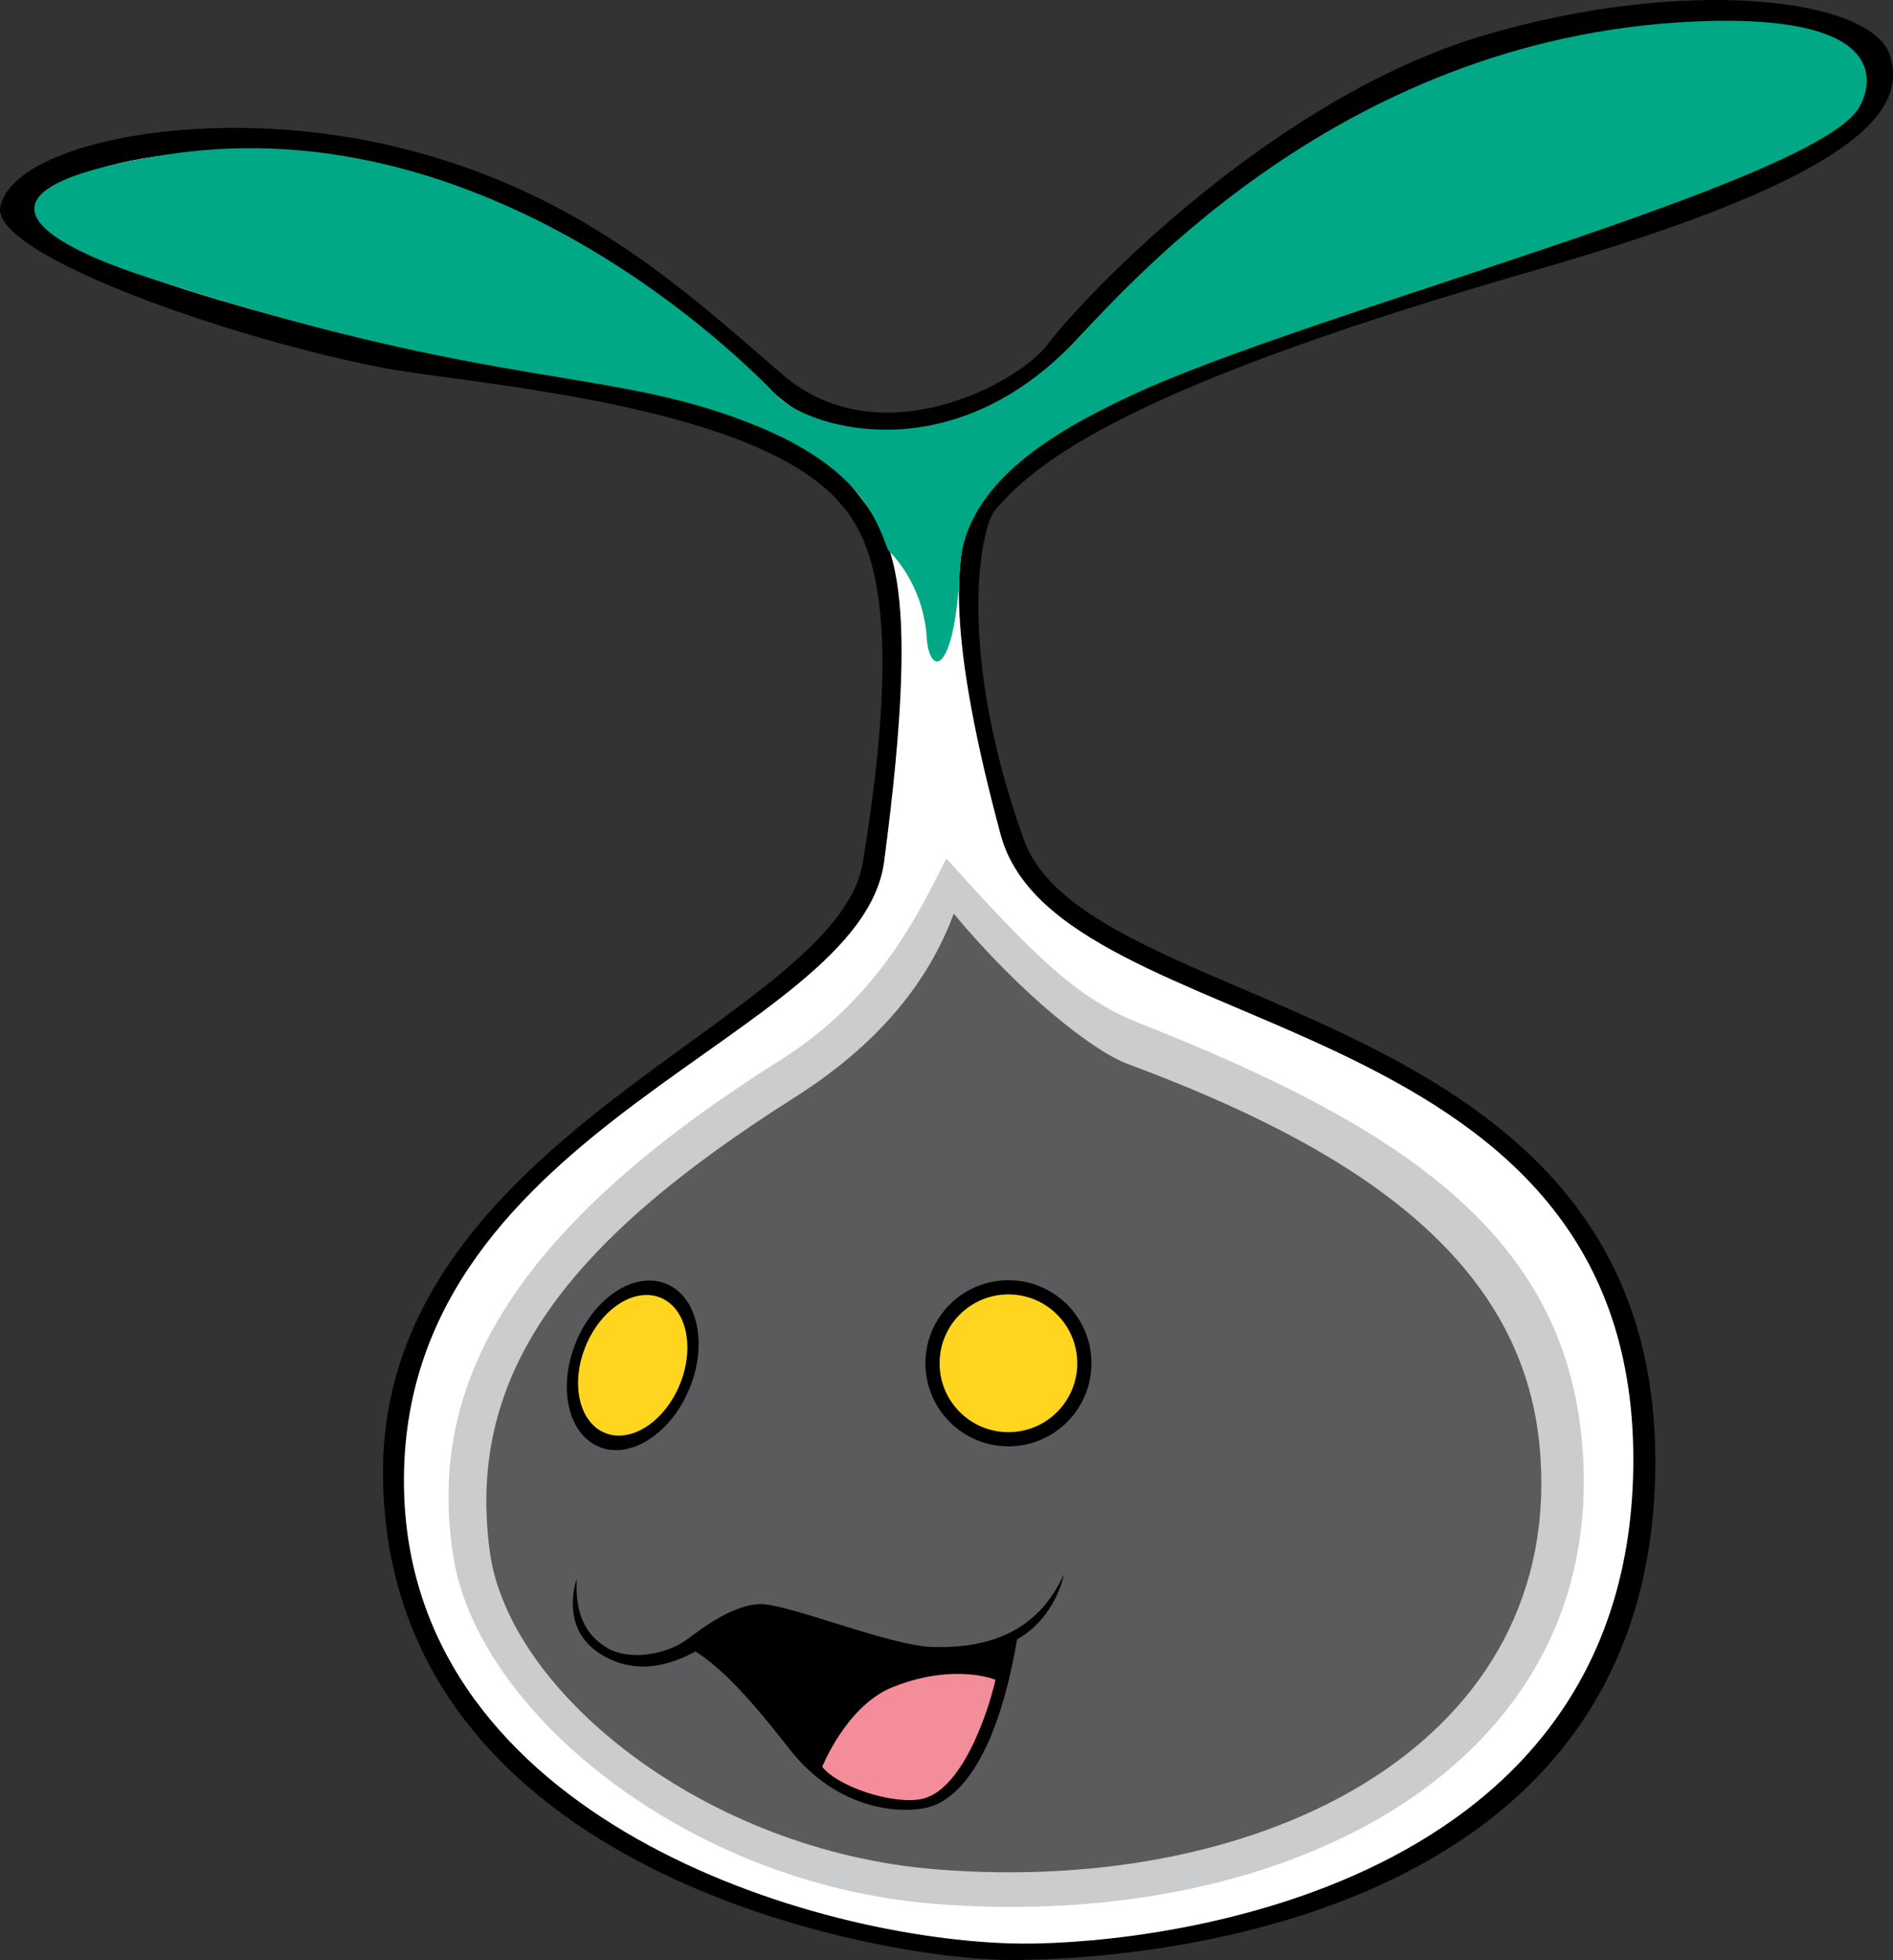 <?xml version="1.0" encoding="utf-8"?>
<!-- Generator: Adobe Illustrator 20.1.0, SVG Export Plug-In . SVG Version: 6.00 Build 0)  -->
<svg version="1.1" id="Layer_1" xmlns="http://www.w3.org/2000/svg" xmlns:xlink="http://www.w3.org/1999/xlink" x="0px" y="0px"
	 viewBox="0 0 370.576 383.471" style="enable-background:new 0 0 370.576 383.471;" xml:space="preserve">
<rect x="0" y="0" width="370.576" height="383.471" fill="#333333" stroke="none"/>
<g>
	<path d="M163.698,97.598c6.214,6.629,13.763,19.225,5.214,71.128
		c-5.111,31.03-94.59,53.078-93.933,120.11c0.768,78.3,98.577,94.634,122.893,94.634
		s126.485-6.457,126.179-97.92c-0.305-90.657-110.972-85.991-123.639-121.324
		c-13.324-37.169-8.469-60.93-5.666-64.333c9.2-11.172,30.928-25.514,105.645-46.983
		c65.021-18.683,72.688-31.683,69.626-41.95c-3.399-11.396-39.939-15.733-79.484-4.053
		c-41.473,12.25-78.621,51.319-85.432,60.46c-5.623,7.545-32.859,22.344-51.917,5.915
		c-19.058-16.429-40.088-36.145-76.233-44.688c-36.145-8.543-74.261-0.657-76.89,11.829
		c-1.971,9.364,45.018,25.803,74.918,31.545C90.945,75.034,145.962,78.679,163.698,97.598z"/>
	<path style="fill:#FFFFFF;" d="M166.412,94.726c7.75,9.75,14.333,15.833,6.666,73.834
		c-4.578,34.628-93.333,50.999-94,120.333c-0.626,65.06,76.667,90,118.667,91.333
		c23.656,0.751,122-7.793,122-94.667c0-90.666-112.674-80.842-123.846-122.244
		c-10.085-37.374-10.154-56.423-3.943-66.375c3.239-5.189,20.705-21.738,103.178-47.317
		c58.211-18.054,72.869-25.989,69.67-35.661c-3.199-9.672-36.462-14.186-77.402-0.645
		c-40.939,13.54-75.156,51.242-80.986,57.993c-6.133,7.101-35.703,22.285-54.253,6.166
		c-18.551-16.119-39.295-35.812-74.478-44.193c-35.183-8.382-67.836-1.23-70.395,7.797
		c-2.559,9.027,55.788,23.48,72.622,27.146C88.648,70.129,151.323,75.744,166.412,94.726z"/>
	<path style="fill:#CBCCCE;" d="M185.276,167.976c-4.646,8.823-12.273,26.708-32.526,39.444
		c-57.095,35.906-68.665,66.952-64.018,97.055c4.646,30.102,45.416,64.042,93.962,67.988
		c70.215,5.71,132.59-27.748,127.005-90.307c-3.614-40.482-34.922-61.594-86.735-82.002
		C210.909,195.407,202.382,186.977,185.276,167.976z"/>
	<path style="fill:#5A5B5D;" d="M186.709,178.768c-4.196,11.237-12.606,24.209-31.282,36.033
		c-44.472,28.153-64.25,53.901-59.545,88.761c3.727,27.617,42.242,58.57,87.398,62.18
		c65.309,5.223,123.326-25.377,118.131-82.589c-3.361-37.024-36.344-58.54-80.675-74.997
		C213.95,205.636,199.77,194.441,186.709,178.768z"/>
	
		<ellipse transform="matrix(0.382 -0.924 0.924 0.382 -170.388 279.543)" cx="123.912" cy="267.226" rx="17.25" ry="12"/>
	<circle cx="197.411" cy="266.726" r="16.25"/>
	<path d="M112.912,308.893c-0.588,1.73-2.863,9.965,4.625,14.708c5.625,3.562,12.041,3.125,18.625-0.5
		c3.729,2.469,8.381,6.227,18.28,18.966c9.693,12.473,22.331,12.816,27.318,11.512
		c3.763-0.984,12.739-5.91,17.345-32.838c6.595-3.705,8.765-10.598,9.14-12.682
		c-5.167,11.334-14.832,14.506-25.834,14.167c-8.125-0.25-27.728-8.247-33.25-8.375
		c-5.521-0.128-11.976,4.907-14.646,6.89c-3.854,2.86-11.282,4.452-15.979,1.485
		C113.787,319.226,112.574,314.249,112.912,308.893z"/>
	<path style="fill:#F48D9A;" d="M160.964,345.675c0,0,4.681-11.818,13.582-15.502
		c8.902-3.684,16.652-2.915,20.335-1.534c-1.688,7.366-6.829,21.717-14.426,23.328
		C174.964,353.132,164.11,349.665,160.964,345.675z"/>
	<circle style="fill:#FFD520;" cx="197.411" cy="266.727" r="13.477"/>
	
		<ellipse transform="matrix(0.382 -0.924 0.924 0.382 -170.388 279.535)" style="fill:#FFD520;" cx="123.912" cy="267.226" rx="14.307" ry="9.952"/>
	<path style="fill:#00A886;" d="M173.912,107.726c0,0,6.784,6.022,7.5,17
		c0.5,7.666,5.5,7.666,6.5-13.5c0.811-17.164,19.667-27.334,33.5-33.834
		c34.541-16.229,134.319-41.683,142.574-56.456c0,0,11.882-18.758-32.574-16.711
		c-71.038,3.271-113.152,54.762-122.141,63.751c-24.38,24.379-51.448,15.38-57.109,9.499
		C135.194,59.85,88.311,21.406,32.207,30.314c-50.706,8.051-11.377,21.314-3.907,23.754
		c70.794,23.129,91.397,17.312,120.778,29.658C169.681,92.384,171.919,103.139,173.912,107.726z"
		/>
</g>
</svg>
